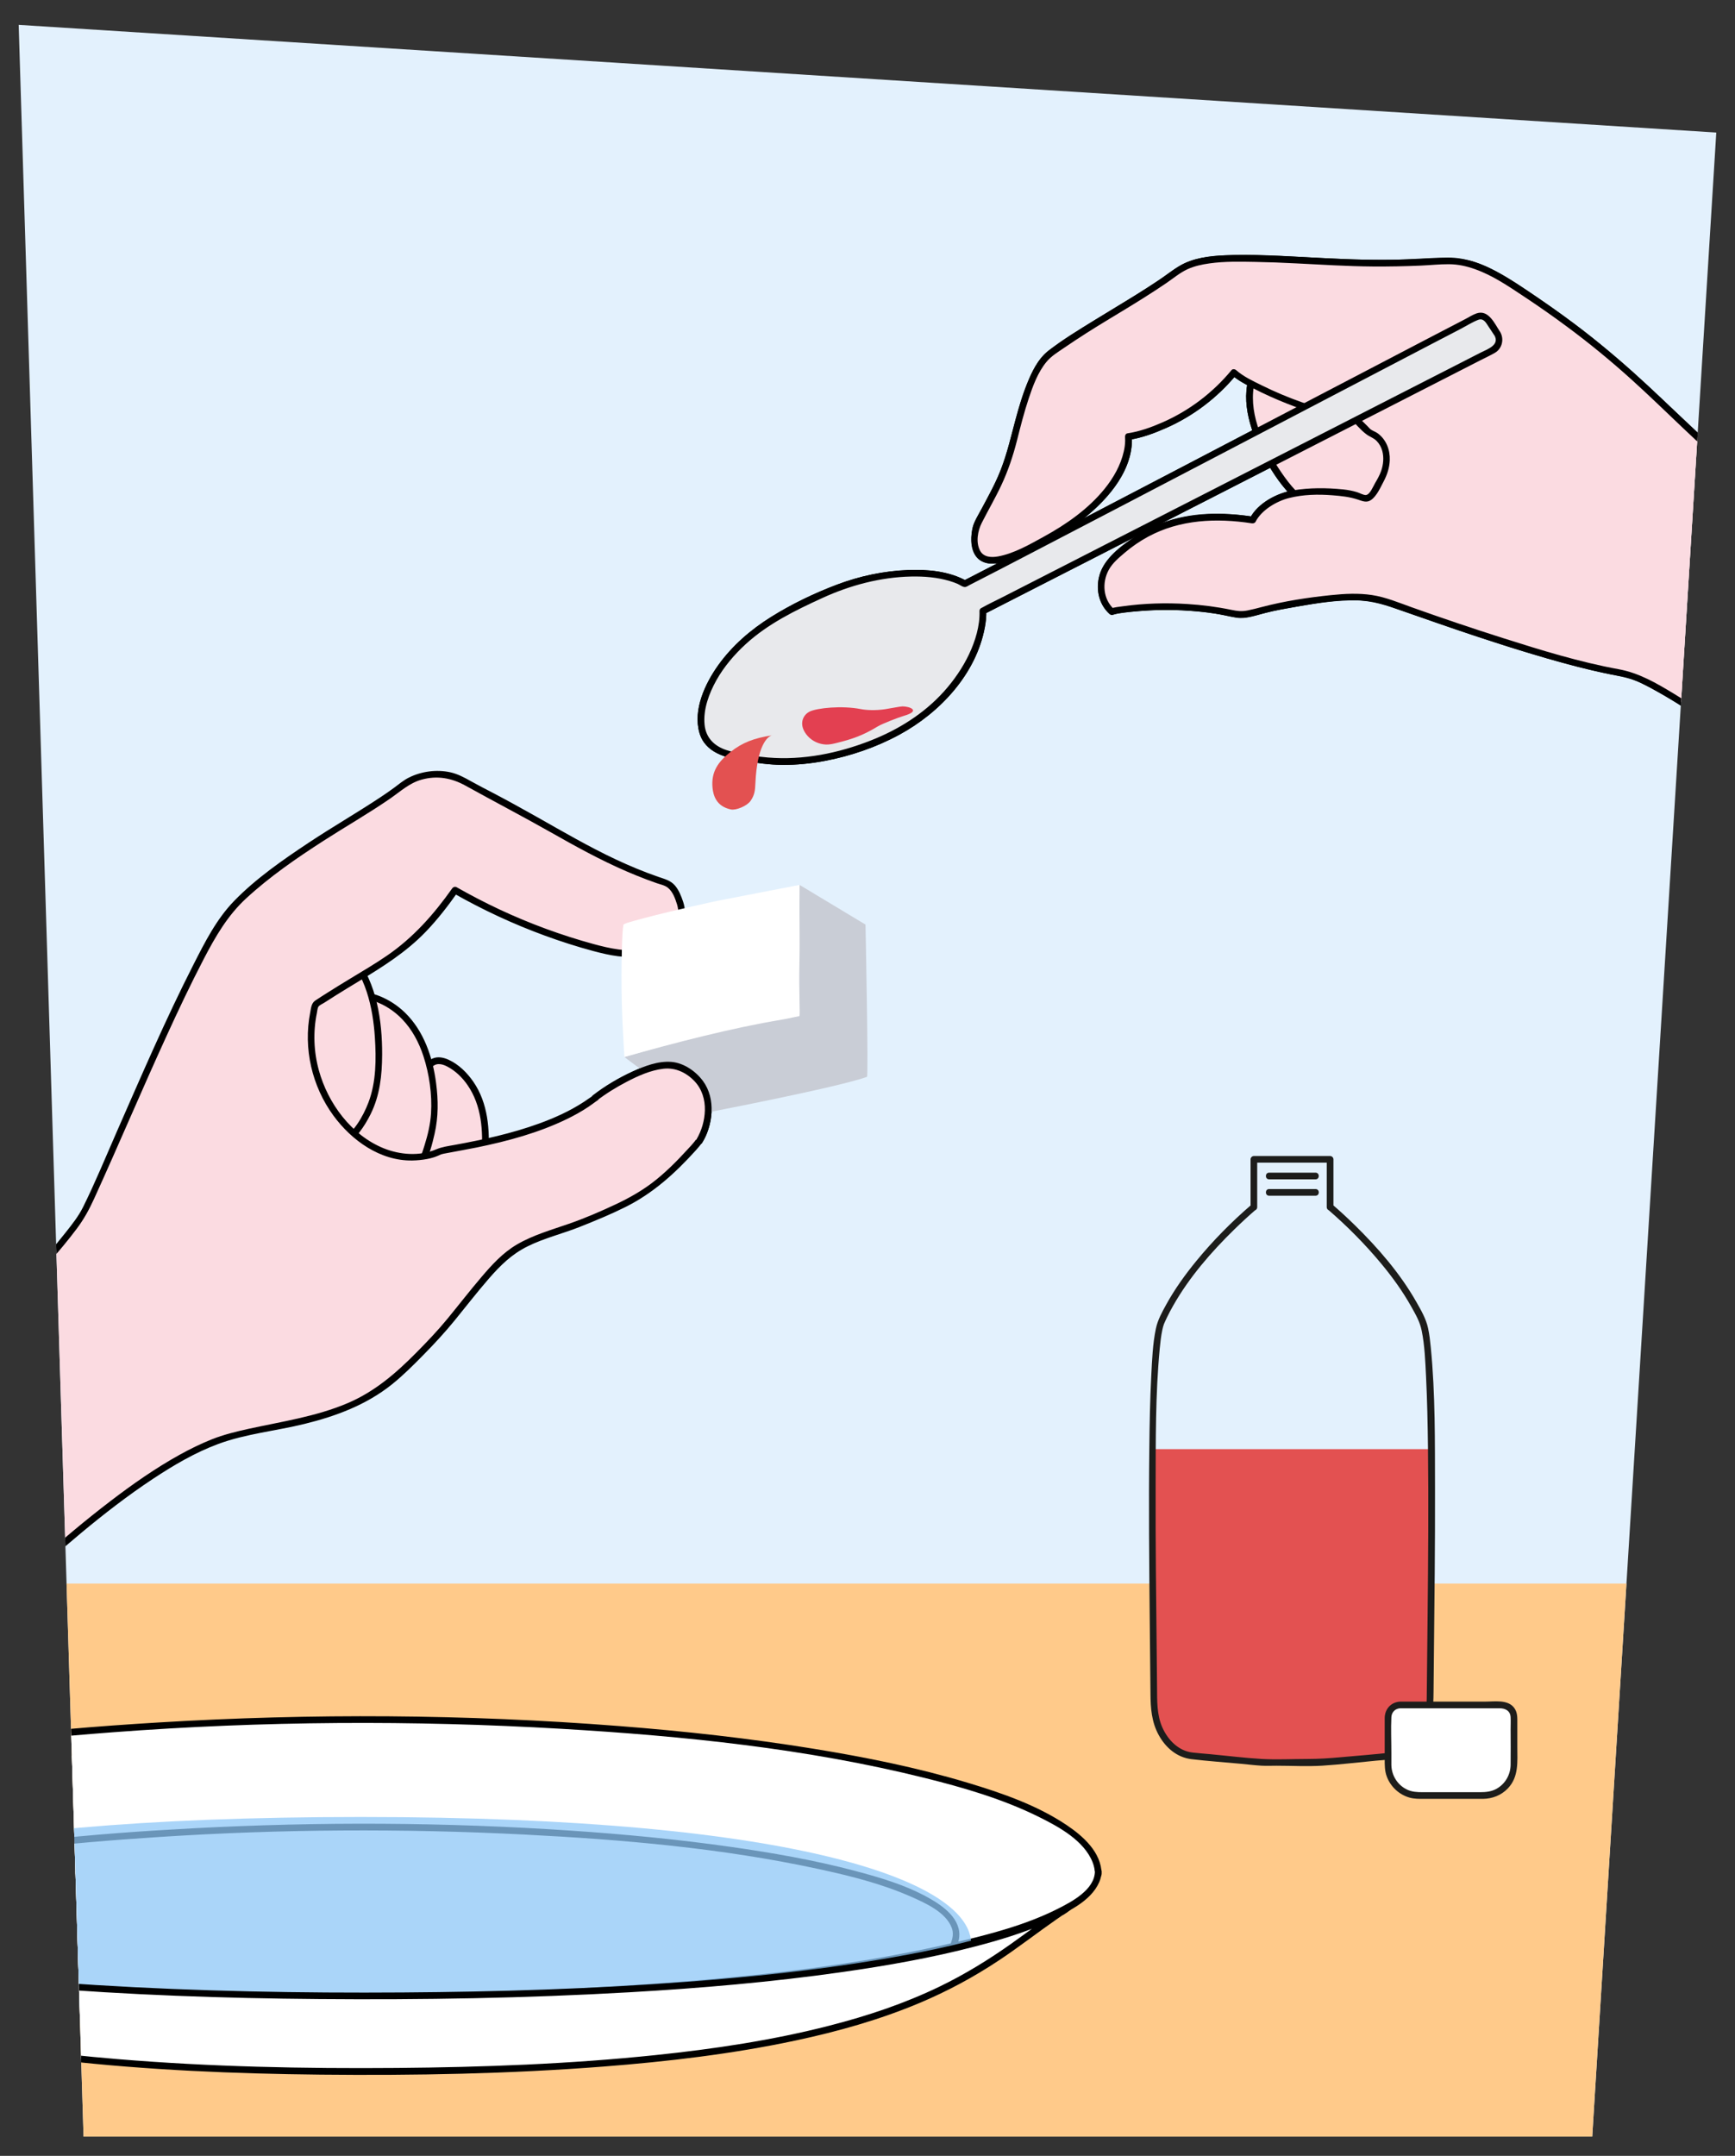 <?xml version="1.0" encoding="UTF-8"?>
<svg xmlns="http://www.w3.org/2000/svg" xmlns:xlink="http://www.w3.org/1999/xlink" viewBox="0 0 520 646">
  <rect x="0" y="0" width="520" height="646" fill="#333333" stroke="none"/>
  <defs>
    <style>
      .cls-1 {
        fill: #8dc7f7;
        opacity: .75;
      }

      .cls-2 {
        fill: #e34051;
      }

      .cls-3 {
        fill: #fbdbe1;
      }

      .cls-4 {
        fill: #1d1d1b;
      }

      .cls-5 {
        fill: #e3f1fd;
      }

      .cls-6 {
        fill: #ffca8a;
      }

      .cls-7 {
        fill: #e35151;
      }

      .cls-8 {
        fill: #fff;
      }

      .cls-9 {
        fill: #e8e9ec;
      }

      .cls-10 {
        fill: #c9cdd6;
      }

      .cls-11 {
        clip-path: url(#clippath);
      }
    </style>
    <clipPath id="clippath">
      <path id="Path_17571-2" data-name="Path 17571" class="cls-5" d="M25.04,640.25L5.6,7.45l508.79,32.27-37.18,600.52H25.04Z"/>
    </clipPath>
  </defs>
  <g id="Achtergrondvlakken">
    <g id="Achtergrond_2" data-name="Achtergrond 2">
      <path id="Path_17571" data-name="Path 17571" class="cls-5" d="M25.04,640.25L5.6,7.45l508.79,32.27-37.18,600.52H25.04Z"/>
      <g class="cls-11">
        <rect class="cls-6" x="-79.91" y="474.52" width="798.14" height="181.51"/>
        <g id="Bord_met_water" data-name="Bord met water">
          <g>
            <ellipse class="cls-8" cx="108.77" cy="560.74" rx="220.4" ry="37.74"/>
            <path class="cls-8" d="M-85.48,578.58c29.87,18.49,105.58,30.34,194.26,30.34,88.68,0,164.38-11.85,194.26-30.34H-85.48Z"/>
            <path class="cls-8" d="M329.17,561.66c0-25.53-98.67-46.23-220.4-46.23-121.72,0-220.4,20.7-220.4,46.23h440.79Z"/>
            <path d="M330.17,561.55c-.06-6.5-5.54-11.35-10.53-14.69-8.91-5.98-19.46-9.6-29.66-12.67-15.06-4.53-30.54-7.64-46.06-10.16-19.36-3.15-38.87-5.3-58.42-6.82-45.85-3.57-92.05-3.85-137.96-1.07-36.89,2.23-74.26,6.06-110.12,15.31-11.58,2.99-23.3,6.53-33.93,12.12-5.95,3.13-13.03,7.47-15.43,14.15-.44,1.23-.67,2.53-.69,3.84s1.99,1.29,2,0c.06-6.33,6.2-10.93,11.05-13.94,9.23-5.73,19.84-9.25,30.22-12.24,33.47-9.66,68.67-13.69,103.3-16.31,44.7-3.38,89.72-3.65,134.47-1.02,36.48,2.15,73.35,5.89,108.88,14.75,11.6,2.89,23.3,6.3,34.05,11.63,5.94,2.95,13.57,7.06,16.14,13.64.44,1.12.67,2.29.68,3.49.01,1.29,2.01,1.29,2,0h0Z"/>
            <g>
              <path class="cls-8" d="M-111.62,560.74c0,20.84,99.41,37.74,220.4,37.74s220.4-16.9,220.4-37.74"/>
              <path d="M-112.62,560.74c.07,5.82,6.1,9.71,10.62,12.17,9.25,5.03,19.74,7.9,29.91,10.38,33.99,8.3,69.34,11.59,104.17,13.82,45.81,2.93,91.85,3.16,137.69.89,36.8-1.82,73.94-4.92,110.06-12.49,11.57-2.43,23.25-5.27,34.14-9.93,5.54-2.37,12.96-5.71,15.51-11.66.43-1.01.67-2.07.68-3.17.01-1.29-1.99-1.29-2,0-.06,5.53-6.99,9.14-11.18,11.25-9.46,4.76-19.98,7.52-30.24,9.94-33.87,7.96-68.94,11.19-103.6,13.33-44.51,2.75-89.23,2.97-133.78.82-36.38-1.75-73.05-4.77-108.8-12.02-11.61-2.36-23.32-5.11-34.35-9.53-5.5-2.2-13.37-5.31-16.17-11.04-.42-.87-.67-1.79-.68-2.75-.01-1.29-2.01-1.29-2,0h0Z"/>
            </g>
            <path d="M-67.09,582.41c-1.29-2.59-1.32-4.84.41-7.1,1.56-2.04,3.83-3.52,6.02-4.77,7.39-4.2,15.87-6.55,24.06-8.61,27.41-6.88,55.95-9.62,84.08-11.46,36.51-2.39,73.21-2.6,109.75-.74,29.49,1.5,59.25,4.07,88.16,10.34,9.33,2.02,18.79,4.37,27.55,8.23,4.26,1.88,10.52,4.62,12.31,9.38.6,1.6.31,3.15-.35,4.77-.49,1.19,1.44,1.71,1.93.53,2.49-6.03-2.19-10.46-6.96-13.37-7.21-4.41-15.67-6.9-23.78-9.04-12.17-3.21-24.61-5.38-37.06-7.15-15.9-2.26-31.9-3.79-47.93-4.87-37.64-2.54-75.5-2.7-113.16-.7-30.22,1.61-60.82,4.26-90.37,11.03-9.09,2.08-18.36,4.51-26.77,8.64-4.14,2.03-9.88,5.19-10.76,10.24-.34,1.97.28,3.9,1.15,5.66.57,1.15,2.3.14,1.73-1.01h0Z"/>
          </g>
          <path class="cls-1" d="M-73.52,582.37c36.12,13.93,107.62,23.4,189.93,23.4,70.98,0,133.92-7.05,173.08-17.93,1.04-1.69,1.55-3.42,1.58-5.17.36-18.5-50.55-38.21-182.85-38.21s-182.12,18.61-181.75,37.91Z"/>
          <g>
            <path class="cls-8" d="M-106.02,569.16c28.51,18.46,49.38,51.57,214.35,51.57,164.96,0,183.32-30.8,211.94-49.22,0,0-32.66,26.59-211.49,26.59s-214.79-28.95-214.79-28.95Z"/>
            <path d="M-106.52,570.02c5.84,3.79,11.32,8.11,16.99,12.16,7.01,5.01,14.32,9.56,22.05,13.38,10.79,5.33,22.2,9.33,33.8,12.45,17.07,4.6,34.59,7.4,52.14,9.39,25.76,2.91,51.71,4,77.62,4.27,28.26.29,56.57-.23,84.76-2.42,19.29-1.5,38.59-3.76,57.53-7.79,12.7-2.7,25.26-6.23,37.24-11.27,8.32-3.5,16.27-7.77,23.79-12.77,5.89-3.91,11.47-8.26,17.27-12.3,1.35-.94,2.71-1.86,4.09-2.75l-1.21-1.57c.36-.29-.62.42-.87.57-1.14.72-2.35,1.35-3.56,1.94-5.43,2.65-11.26,4.59-17.08,6.3-11.4,3.35-23.08,5.71-34.8,7.66-19,3.16-38.19,5.15-57.39,6.59-28.31,2.12-56.71,2.99-85.1,3.18-30.67.21-61.36-.33-91.98-2.22-21.45-1.33-42.88-3.29-64.13-6.52-13.65-2.08-27.26-4.65-40.59-8.29-7.36-2.01-14.71-4.31-21.68-7.44-2.64-1.18-5.22-2.49-7.63-4.1-.22-.14-.27-.21-.06-.04-.99-.8-2.42.61-1.41,1.41,1.52,1.22,3.33,2.14,5.06,3.01,5.74,2.89,11.84,5.06,17.96,6.97,11.66,3.64,23.64,6.24,35.66,8.39,19.2,3.43,38.61,5.65,58.03,7.25,28.47,2.35,57.04,3.33,85.6,3.56,31.01.26,62.06-.26,93.03-2.03,21.31-1.22,42.61-3.04,63.75-6.05,13.42-1.91,26.82-4.27,39.95-7.69,7.16-1.86,14.28-4.02,21.07-6.97,2.37-1.03,5.14-2.1,7.16-3.77.14-.11.29-.21.42-.32.88-.72-.26-2.18-1.21-1.57-5.74,3.7-11.13,7.9-16.7,11.84-6.81,4.81-13.9,9.17-21.41,12.8-10.54,5.1-21.7,8.82-33.02,11.72-17.09,4.39-34.62,7-52.16,8.83-25.73,2.68-51.62,3.63-77.47,3.85-27.94.23-55.93-.33-83.78-2.65-19.43-1.62-38.85-4.07-57.88-8.37-12.75-2.88-25.37-6.6-37.36-11.84-8.39-3.67-16.4-8.11-23.99-13.24-5.96-4.02-11.62-8.46-17.5-12.59-1.32-.93-2.65-1.83-4-2.71-1.08-.7-2.09,1.03-1.01,1.73Z"/>
          </g>
        </g>
        <g>
          <g>
            <g>
              <path class="cls-3" d="M403.41,155.37c-3.67.2-11.94-2.46-17.32-9.32-12.16-15.48-15.26-31.63-6.66-39.22,0,0,10.49-9.68,10.83-9.3.34.37,17.99.98,17.99.98l18.01,30.39-.65,31.55-19.44,7.23-2.75-12.31Z"/>
              <path d="M403.41,154.37c-3.16.13-6.45-1.21-9.15-2.71-4.44-2.47-7.56-6.15-10.37-10.31-4.86-7.18-9.55-16.57-8.12-25.53.52-3.24,1.96-6.07,4.38-8.29,1.41-1.3,2.83-2.59,4.26-3.87,1.84-1.65,3.67-3.43,5.67-4.89.1-.07.29-.16.37-.26.03-.03.14-.05.15-.09-.09.31-1.27-.7-.85-.03.08.13.45.16.6.19.83.17,1.73.18,2.58.24,5.1.34,10.21.51,15.32.69l-.86-.5c5,8.44,10,16.88,15,25.31l2.72,4.58c.06.1.14.32.23.4.26.2-.16-.29-.08-.37-.14.12-.02,1.17-.03,1.34-.11,5.38-.22,10.76-.33,16.13-.1,4.68-.19,9.36-.29,14.04l.73-.96c-6.48,2.41-12.96,4.82-19.44,7.23l1.23.7c-.92-4.1-1.84-8.2-2.75-12.31-.28-1.26-2.21-.72-1.93.53.92,4.1,1.84,8.2,2.75,12.31.11.49.74.88,1.23.7,6.48-2.41,12.96-4.82,19.44-7.23.43-.16.72-.49.73-.96.2-9.63.4-19.26.6-28.88.02-.95.3-2.29-.09-3.19-.46-1.07-1.24-2.09-1.83-3.09-2.98-5.03-5.96-10.05-8.94-15.08-2.33-3.94-4.61-7.92-7.01-11.82-.67-1.09-1.72-.9-2.9-.94-2.94-.11-5.88-.23-8.82-.36-1.47-.07-2.94-.14-4.41-.24-.53-.03-1.07-.07-1.6-.12-.38-.03-.75-.07-.87-.09-.19-.03-.15,0,.02.04-.23-.05-.29-.15-.54-.15-.38,0-.7.22-1.01.42-.95.64-1.81,1.43-2.67,2.17-2.25,1.93-4.44,3.92-6.63,5.92-1.84,1.68-3.55,3.39-4.65,5.68-3.83,8.04-.77,17.76,3.05,25.19,4.51,8.77,10.91,17.29,20.88,19.91,1.36.36,2.8.61,4.21.56,1.28-.05,1.29-2.05,0-2Z"/>
            </g>
            <g>
              <path class="cls-3" d="M656.54,327.71s-147.84-122.37-169.77-125.89c-21.93-3.52-66.55-19.83-66.55-19.83-7.62-2.35-10.01-5.63-39.32.25-2.03.41-8.09,2.36-10.11,1.89-19.21-4.46-36.44-1.25-37.58-.86-4.55-3.92-3.99-11.41.05-15.45,3.47-3.48,7.5-6.67,12.71-9.06,8.52-3.9,17.88-4.74,29.48-2.93,1.08-2.25,6.03-6.91,11.93-7.85,6.39-1.02,8.25-.96,15.46-.28,3.81.36,6.16,2.03,7.09,1.55.84-.43,1.44-1.23,1.91-2.05,2.04-3.52,3.71-5.81,3.71-9.88,0-1.74-.47-5.92-5.31-7.86l-5.18-5.12c-8.04,1.52-30.88-8.79-35.25-12.74-13.55,16.57-31.63,19.19-31.63,19.19,0,0,2.94,19.17-33.76,35.24-16.09,7.04-11.82-8.3-11.82-8.3h0c4.08-8.42,8.06-13.55,11.02-25.17,2.31-9.06,5.54-22.69,11.42-26.86,15.16-10.76,23.22-14.02,38.38-24.78,4.43-3.14,12.29-3.53,17.72-3.52,23.39.05,32.75,2.59,61.71.79,7.31-.46,14.15,3.11,20.3,7.08,51.49,33.22,49.2,49.41,102.47,79.7,28.08,15.97,67.33,53.65,98.4,62.5"/>
              <path d="M657.25,327c-3.04-2.52-6.1-5.03-9.16-7.53-7.88-6.45-15.78-12.88-23.71-19.27-10.88-8.78-21.79-17.5-32.77-26.16-11.86-9.35-23.77-18.63-35.79-27.77-11.05-8.4-22.18-16.7-33.54-24.7-8.28-5.83-16.66-11.67-25.54-16.58-2.61-1.44-5.31-2.89-8.17-3.77-2-.61-4.13-.81-6.18-1.23-4.15-.86-8.26-1.89-12.35-3-15.53-4.19-30.82-9.3-45.97-14.69-2.68-.95-5.36-1.92-8.06-2.82-4.69-1.56-9.54-1.74-14.44-1.39s-9.6,1.09-14.35,1.93c-2.7.48-5.42.93-8.07,1.61-2.14.55-4.3,1.23-6.5,1.49-1.07.13-1.94-.05-2.99-.27-1.83-.39-3.67-.72-5.51-1-3.1-.46-6.23-.77-9.36-.94-5.11-.26-10.25-.15-15.34.38-2.12.22-4.46.35-6.5,1.01l.97.26c-3.38-3.07-3.71-8.17-1.48-12.03,1.17-2.03,3.13-3.63,4.91-5.12,2.1-1.77,4.39-3.32,6.81-4.63,9.58-5.16,20.47-5.6,31.03-3.99.42.06.91-.04,1.13-.46,1.9-3.68,6.59-6.36,10.48-7.22,4.26-.94,8.61-1.04,12.93-.69,2.57.21,5.02.51,7.47,1.34,1.38.46,2.55.93,3.82-.02,1.76-1.32,2.88-3.9,3.86-5.81s1.63-4.06,1.68-6.29c.06-3.01-1.1-5.91-3.54-7.76-.67-.51-1.5-.78-2.16-1.22-.39-.26-.74-.73-1.06-1.05l-3.06-3.02c-.69-.68-1.04-1.22-2.05-1.18-1.36.05-2.63.1-3.99-.09-3.53-.49-7-1.57-10.36-2.75-4.12-1.44-8.15-3.14-12.06-5.07-2.63-1.29-5.53-2.63-7.75-4.59-.38-.33-1.05-.44-1.41,0-5.59,6.76-12.65,12.13-20.69,15.65-3.31,1.45-6.9,2.75-10.5,3.28-.58.09-.77.75-.7,1.23-.08-.51,0-.01,0,.13.02.35.02.7.01,1.04-.04,1.24-.25,2.47-.56,3.68-1.24,4.77-4.06,9.01-7.37,12.59-6.3,6.8-14.52,11.66-22.86,15.53-2.95,1.37-7.63,3.96-11.03,2.5-1.74-.75-2.24-2.7-2.3-4.42-.18-5.14,3.26-9.34,5.52-13.72s4.1-8.86,5.44-13.58,2.31-9.21,3.73-13.75c1.31-4.19,2.81-8.61,5.48-12.16,1.45-1.93,3.46-3.18,5.43-4.53,2.3-1.58,4.64-3.12,6.99-4.62,8.62-5.49,17.52-10.51,25.93-16.34,2.29-1.58,4.36-2.99,7.08-3.74,2.39-.66,4.86-.96,7.33-1.12,4.83-.31,9.72-.14,14.55.02,8.19.26,16.35.88,24.54,1.14,4.62.15,9.24.17,13.86.08,2.78-.06,5.55-.15,8.33-.29,2.96-.14,5.99-.55,8.95-.23,5.88.63,11.22,3.57,16.12,6.71s9.76,6.44,14.5,9.86c13.63,9.84,25.73,21.21,37.88,32.76s26.03,22.54,40.83,31.62c8.19,5.03,16.52,9.68,24.41,15.18s15.79,11.47,23.62,17.29c15.52,11.55,31.32,23.6,49.05,31.6,3.6,1.62,7.29,3.05,11.09,4.15,1.24.36,1.77-1.57.53-1.93-8.72-2.52-16.86-6.73-24.63-11.36-8.87-5.28-17.34-11.22-25.68-17.29-15.73-11.46-30.92-24.06-47.85-33.75-16.9-9.67-32.63-20.72-46.87-34.02-12.2-11.4-24-23.03-37.4-33.06-4.61-3.46-9.34-6.77-14.14-9.95s-9.86-6.6-15.48-8.49-11.54-1.2-17.52-.97c-5.18.2-10.36.28-15.54.19-8.48-.14-16.94-.78-25.42-1.12-4.85-.2-9.72-.35-14.57-.26s-9.81.45-14.18,2.46c-2.56,1.18-4.81,3.1-7.14,4.67s-4.65,3.07-7.02,4.54c-4.25,2.66-8.58,5.2-12.84,7.83-4.71,2.91-9.62,5.82-13.96,9.28-3.09,2.45-4.86,6.33-6.29,9.9-3.81,9.51-4.97,19.84-9.32,29.15-1.98,4.24-4.42,8.26-6.45,12.48-.54,1.12-.7,2.32-.82,3.55-.4,4.26,1.25,8.52,6.12,8.59,4.47.07,8.96-2.48,12.83-4.4,4.65-2.31,9.16-4.95,13.31-8.08,7.51-5.66,15.62-14.23,15.81-24.31,0-.52-.01-1.05-.09-1.56l-.7,1.23c3.77-.56,7.5-1.96,10.97-3.49,8.17-3.59,15.41-9.09,21.1-15.97h-1.41c1.89,1.66,4.2,2.87,6.42,4.02,3.33,1.73,6.78,3.27,10.27,4.65s7.31,2.73,11.1,3.62c2.73.64,5.64,1.18,8.43.7l-.97-.26c1.67,1.65,3.28,3.72,5.17,5.11.96.71,2.07,1.01,2.96,1.89.8.79,1.38,1.77,1.71,2.84.6,1.97.43,4.16-.22,6.09-.46,1.37-1.19,2.63-1.91,3.88-.6,1.02-1.54,3.43-2.84,3.44-.87,0-1.97-.65-2.8-.89-1.4-.42-2.82-.63-4.27-.77-4.91-.47-9.56-.49-14.44.29s-10.75,3.79-13.13,8.4l1.13-.46c-11.97-1.82-24.24-1.1-34.74,5.45-4.23,2.64-9.35,6.29-11.16,11.13-1.61,4.32-.79,9.37,2.69,12.53.26.23.63.37.97.26,2.25-.72,4.83-.84,7.16-1.05,5.22-.47,10.48-.52,15.71-.17,3.47.23,6.93.65,10.35,1.28,2.27.42,4.3,1.08,6.61.74,2.16-.32,4.26-.93,6.37-1.48,2.65-.68,5.38-1.13,8.07-1.61,7.36-1.31,15.29-2.79,22.79-1.74,3.3.46,6.43,1.71,9.56,2.79,12.32,4.25,24.59,8.59,37.06,12.37,8.39,2.54,16.85,4.98,25.44,6.7,3.26.65,6.1,1.14,9.11,2.57,8.06,3.82,15.54,9,22.89,14.02,10.89,7.45,21.53,15.27,32.08,23.19,11.99,9,23.85,18.16,35.64,27.41,11.3,8.86,22.53,17.79,33.72,26.78,8.72,7.01,17.42,14.05,26.09,21.13,4.38,3.58,8.76,7.16,13.12,10.76.19.16.39.32.58.48.98.81,2.41-.59,1.41-1.41h0Z"/>
            </g>
            <g>
              <path class="cls-9" d="M448.66,99.82l-2.56-3.87c-.84-1.21-2.32-1.6-3.59-.96-13.09,6.7-138.19,72.29-153.35,79.93-9.67-5.48-28.86-3.52-43.13,3.39-12.01,5.26-23.68,11.7-31.19,23.39-2.95,4.6-5.53,11.42-4.48,16.69,1.45,7.26,8.68,7.88,15.31,9.02,12.55,2.15,25.67-.41,37.28-5.24,11.61-4.84,21.63-12.68,27.85-24.61,2.2-4.21,3.97-10.36,3.77-14.48l152.9-78.21c1.77-.89,2.36-3.38,1.18-5.06Z"/>
              <path d="M449.52,99.32c-1.57-2.37-3.39-6.61-6.95-5.42-1.14.38-2.24,1.1-3.3,1.66-3.41,1.77-6.82,3.54-10.23,5.32-11.28,5.88-22.56,11.78-33.84,17.67-14.11,7.38-28.23,14.76-42.34,22.13-12.93,6.76-25.87,13.51-38.81,20.25-8.01,4.17-16.02,8.37-24.06,12.47-.44.23-.88.45-1.32.67h1.01c-5.25-2.92-11.62-3.49-17.53-3.26-7.27.27-14.54,1.82-21.33,4.39s-13.51,5.8-19.65,9.63-11.69,8.61-15.92,14.52c-3.91,5.47-7.58,13.31-5.64,20.17,1.71,6.06,7.91,7.55,13.39,8.47,3.82.64,7.61,1.18,11.49,1.21,4.26.03,8.51-.4,12.7-1.19,7.75-1.46,15.44-4.1,22.38-7.87,12.22-6.64,23.03-18.21,25.61-32.25.29-1.58.47-3.18.41-4.79l-.5.86c1.42-.73,2.85-1.46,4.27-2.19,3.87-1.98,7.73-3.96,11.6-5.93,5.7-2.91,11.4-5.83,17.1-8.74,6.96-3.56,13.91-7.12,20.87-10.68,7.54-3.85,15.07-7.71,22.61-11.56s15.07-7.71,22.61-11.56c6.93-3.54,13.85-7.09,20.78-10.63,5.71-2.92,11.41-5.84,17.12-8.76,3.88-1.98,7.75-3.97,11.63-5.95,1.43-.73,2.91-1.41,4.31-2.21,2.28-1.29,2.92-4.24,1.54-6.43-.68-1.09-2.41-.09-1.73,1.01,1.9,3.04-2.03,4.31-4.05,5.34-3.53,1.8-7.05,3.61-10.58,5.41-5.38,2.75-10.76,5.5-16.14,8.25-6.7,3.43-13.39,6.85-20.09,10.28-7.4,3.78-14.8,7.57-22.2,11.35s-15.02,7.68-22.53,11.52c-7.03,3.59-14.05,7.19-21.08,10.78-5.93,3.03-11.86,6.06-17.78,9.1-4.3,2.2-8.59,4.4-12.89,6.59-2.04,1.04-4.13,2.01-6.12,3.13-.09.05-.18.09-.27.14-.3.15-.51.53-.5.86.16,4.41-1.28,9.05-3.15,13s-4.53,7.82-7.53,11.15c-5.97,6.62-13.63,11.41-21.89,14.65-9.75,3.84-20.34,5.99-30.84,5.11-4.09-.35-8.51-.94-12.42-2.22-3.64-1.19-6.19-3.68-6.57-7.63-.45-4.59,1.34-9.37,3.55-13.32s5.36-7.68,8.79-10.81c6.71-6.13,14.82-10.09,23.01-13.84s17.33-6.22,26.53-6.41c3.9-.08,7.86.22,11.6,1.35.81.24,1.6.52,2.38.86.67.29,1.62,1.08,2.38.91.41-.09.84-.41,1.21-.59,5.69-2.89,11.34-5.85,17-8.79,9.36-4.87,18.72-9.75,28.07-14.63,11.13-5.81,22.25-11.62,33.37-17.43s21.99-11.49,32.98-17.24c8.84-4.62,17.69-9.24,26.54-13.86,3.04-1.58,6.07-3.17,9.11-4.74,1.73-.9,3.48-2.03,5.3-2.74,1.63-.63,2.35.81,3.09,1.92.56.85,1.12,1.7,1.68,2.54.71,1.07,2.44.07,1.73-1.01Z"/>
            </g>
            <path class="cls-7" d="M239.79,212.75c2.38-1.14,10.48-2.01,16.79-.77,1.81.36,4.76.49,7.87.03,1.79-.26,5.04-.94,5.78-.93,2.35,0,6.21,1.44.45,3.1-1.7.49-7.08,2.56-8.6,3.48-4.82,2.92-8.27,4.15-13.75,5.49-1.06.26-2.14.49-3.23.45-2.25-.08-4.5-1.11-6-2.78-3.19-3.56-1.7-6.91.68-8.05Z"/>
          </g>
          <g>
            <g>
              <path class="cls-3" d="M403.41,155.37c-3.67.2-11.94-2.46-17.32-9.32-12.16-15.48-15.26-31.63-6.66-39.22,0,0,10.49-9.68,10.83-9.3.34.37,17.99.98,17.99.98l18.01,30.39-.65,31.55-19.44,7.23-2.75-12.31Z"/>
              <path d="M403.41,154.37c-3.16.13-6.45-1.21-9.15-2.71-4.44-2.47-7.56-6.15-10.37-10.31-4.86-7.18-9.55-16.57-8.12-25.53.52-3.24,1.96-6.07,4.38-8.29,1.41-1.3,2.83-2.59,4.26-3.87,1.84-1.65,3.67-3.43,5.67-4.89.1-.07.29-.16.37-.26.03-.03.14-.05.15-.09-.09.31-1.27-.7-.85-.03.08.13.45.16.6.19.83.17,1.73.18,2.58.24,5.1.34,10.21.51,15.32.69l-.86-.5c5,8.44,10,16.88,15,25.31l2.72,4.58c.06.1.14.32.23.4.26.2-.16-.29-.08-.37-.14.12-.02,1.17-.03,1.34-.11,5.38-.22,10.76-.33,16.13-.1,4.68-.19,9.36-.29,14.04l.73-.96c-6.48,2.41-12.96,4.82-19.44,7.23l1.23.7c-.92-4.1-1.84-8.2-2.75-12.31-.28-1.26-2.21-.72-1.93.53.92,4.1,1.84,8.2,2.75,12.31.11.49.74.88,1.23.7,6.48-2.41,12.96-4.82,19.44-7.23.43-.16.72-.49.73-.96.2-9.63.4-19.26.6-28.88.02-.95.3-2.29-.09-3.19-.46-1.07-1.24-2.09-1.83-3.09-2.98-5.03-5.96-10.05-8.94-15.08-2.33-3.94-4.61-7.92-7.01-11.82-.67-1.09-1.72-.9-2.9-.94-2.94-.11-5.88-.23-8.82-.36-1.47-.07-2.94-.14-4.41-.24-.53-.03-1.07-.07-1.6-.12-.38-.03-.75-.07-.87-.09-.19-.03-.15,0,.02.04-.23-.05-.29-.15-.54-.15-.38,0-.7.22-1.01.42-.95.64-1.81,1.43-2.67,2.17-2.25,1.93-4.44,3.92-6.63,5.92-1.84,1.68-3.55,3.39-4.65,5.68-3.83,8.04-.77,17.76,3.05,25.19,4.51,8.77,10.91,17.29,20.88,19.91,1.36.36,2.8.61,4.21.56,1.28-.05,1.29-2.05,0-2Z"/>
            </g>
            <g>
              <path class="cls-3" d="M622.84,300.23c-45-36.3-120.85-95.97-136.07-98.41-21.93-3.52-66.55-19.83-66.55-19.83-7.62-2.35-10.01-5.63-39.32.25-2.03.41-8.09,2.36-10.11,1.89-19.21-4.46-36.44-1.25-37.58-.86-4.55-3.92-3.99-11.41.05-15.45,3.47-3.48,7.5-6.67,12.71-9.06,8.52-3.9,17.88-4.74,29.48-2.93,1.08-2.25,6.03-6.91,11.93-7.85,6.39-1.02,8.25-.96,15.46-.28,3.81.36,6.16,2.03,7.09,1.55.84-.43,1.44-1.23,1.91-2.05,2.04-3.52,3.71-5.81,3.71-9.88,0-1.74-.47-5.92-5.31-7.86l-5.18-5.12c-8.04,1.52-30.88-8.79-35.25-12.74-13.55,16.57-31.63,19.19-31.63,19.19,0,0,2.94,19.17-33.76,35.24-16.09,7.04-11.82-8.3-11.82-8.3h0c4.08-8.42,8.06-13.55,11.02-25.17,2.31-9.06,5.54-22.69,11.42-26.86,15.16-10.76,23.22-14.02,38.38-24.78,4.43-3.14,12.29-3.53,17.72-3.52,23.39.05,32.75,2.59,61.71.79,7.31-.46,14.15,3.11,20.3,7.08,51.49,33.22,49.2,49.41,102.47,79.7,21.06,11.98,48.4,36.17,73.86,51.25"/>
              <path d="M623.54,299.52c-21.12-17.03-42.37-33.89-63.93-50.36-10.63-8.12-21.33-16.15-32.2-23.94-8.39-6.02-16.87-11.97-25.7-17.33-5.26-3.19-10.5-6.25-16.6-7.36-11.72-2.14-23.22-5.7-34.56-9.3-9.19-2.91-18.33-6.01-27.42-9.25-3.89-1.39-7.82-3.05-11.91-3.67s-8.22-.4-12.3.02c-6.93.71-13.99,1.79-20.72,3.56-1.42.37-2.84.75-4.28,1.03-1.82.35-3.01.2-4.82-.17-4.38-.91-8.83-1.48-13.3-1.76-6.44-.4-12.95-.21-19.35.69-1.15.16-2.39.28-3.51.64l.97.26c-3.32-3.01-3.7-8-1.59-11.84,1.12-2.04,3.02-3.61,4.76-5.1,2.15-1.83,4.48-3.44,6.96-4.79,9.6-5.21,20.54-5.66,31.13-4.04.42.06.91-.04,1.13-.46,1.82-3.55,6.32-6.18,10.05-7.12,4.22-1.07,8.7-1.16,13.02-.82,2.62.21,5.13.46,7.63,1.3,1.38.46,2.63,1.02,3.93.1,1.73-1.22,2.79-3.71,3.75-5.52,1.06-2,1.76-4.1,1.85-6.38.12-3.1-1.04-6.13-3.56-8.03-.65-.49-1.46-.73-2.09-1.16-.36-.25-.67-.67-.99-.98l-3.19-3.15c-.73-.72-1.06-1.23-2.14-1.15-1.33.1-2.63.07-3.95-.12-3.54-.5-7.02-1.59-10.39-2.77-4.07-1.43-8.06-3.11-11.93-5.02-2.64-1.3-5.56-2.64-7.79-4.61-.38-.33-1.05-.44-1.41,0-5.59,6.76-12.66,12.13-20.69,15.65-3.31,1.45-6.9,2.75-10.5,3.28-.58.09-.77.75-.7,1.23-.08-.51,0-.06,0,.08.02.31.03.63.02.94-.02,1.09-.17,2.12-.41,3.18-.93,4.14-3.11,7.94-5.76,11.21-4.91,6.05-11.46,10.62-18.24,14.34-4.22,2.32-8.88,5.02-13.66,5.9-2,.37-4.37.27-5.42-1.74-1.31-2.49-.7-5.91.51-8.3,1.91-3.78,4.06-7.44,5.86-11.28,2.02-4.3,3.52-8.78,4.69-13.38,1.07-4.23,2.14-8.46,3.52-12.6,1.26-3.79,2.74-7.85,5.31-10.97,1.46-1.78,3.47-2.97,5.35-4.26,2.14-1.46,4.3-2.89,6.48-4.28,3.82-2.44,7.71-4.76,11.58-7.11,4.2-2.55,8.36-5.15,12.43-7.91,2.08-1.41,4.08-3.12,6.36-4.19,2.09-.98,4.43-1.47,6.71-1.79,4.55-.64,9.18-.52,13.76-.44,4.06.07,8.12.23,12.17.44,7.64.38,15.27.87,22.93.93,4.83.04,9.67-.06,14.49-.27,2.79-.12,5.6-.43,8.39-.41s5.29.59,7.8,1.48c5.27,1.86,9.96,5.07,14.58,8.13s8.73,5.94,12.98,9.09c6.73,4.98,13.2,10.3,19.41,15.91,10.44,9.43,20.17,19.64,31.09,28.54,6.69,5.46,13.73,10.47,21.01,15.13,8.28,5.29,16.96,9.9,25.11,15.4,17.11,11.55,33.07,24.7,50.18,36.26,4.1,2.77,8.27,5.46,12.53,7.99,1.11.66,2.12-1.07,1.01-1.73-18.6-11.05-35.45-24.74-52.95-37.39-8.03-5.81-16.26-11.09-24.81-16.1s-17.06-10.5-25.05-16.55c-11.84-8.96-22.2-19.49-33.03-29.58-6.03-5.61-12.27-10.99-18.78-16.03-3.98-3.08-8.04-6.05-12.18-8.92-4.64-3.22-9.31-6.51-14.27-9.21-4.57-2.5-9.63-4.45-14.91-4.41s-10.96.57-16.44.65c-8.26.13-16.51-.24-24.75-.68s-17.26-1.06-25.85-.63c-4.41.22-9.22.74-13.11,2.98-2.38,1.37-4.56,3.14-6.85,4.66s-4.42,2.89-6.66,4.28c-8.56,5.33-17.32,10.32-25.52,16.22-2.98,2.15-4.83,5.34-6.29,8.65-1.82,4.14-3.11,8.49-4.28,12.85-1.25,4.67-2.29,9.39-4.02,13.92-1.62,4.25-3.8,8.22-5.94,12.22-1.06,1.98-2.45,3.98-2.87,6.22-.3,1.61-.43,3.27-.19,4.89.27,1.84,1.08,3.64,2.74,4.63,2.34,1.4,5.38.84,7.83.07,4.94-1.55,9.72-4.17,14.18-6.77,3.69-2.15,7.23-4.57,10.48-7.34,6.32-5.39,12.77-13.3,12.8-22.09,0-.46-.02-.92-.09-1.38l-.7,1.23c3.77-.56,7.5-1.96,10.97-3.49,8.17-3.59,15.41-9.09,21.1-15.97h-1.41c1.89,1.67,4.21,2.87,6.42,4.02,3.33,1.73,6.78,3.27,10.27,4.65s7.29,2.72,11.07,3.61c2.73.64,5.66,1.19,8.46.71l-.97-.26c1.67,1.66,3.29,3.72,5.18,5.12,1.01.75,2.18,1.07,3.09,2.02.79.82,1.33,1.83,1.64,2.92.54,1.95.33,4.1-.32,5.99-.45,1.31-1.14,2.51-1.84,3.7-.54.92-1.5,3.37-2.68,3.54-.75.1-1.99-.63-2.69-.84-1.38-.43-2.77-.68-4.2-.83-5.14-.51-10.01-.53-15.12.3-4.77.78-10.51,3.87-12.81,8.35l1.13-.46c-9.25-1.41-18.82-1.47-27.67,1.94-4.27,1.65-8.21,3.97-11.75,6.88-3.08,2.53-6.02,5.26-6.95,9.29s.07,8.22,3.15,11c.26.23.62.37.97.26,1.16-.38,2.45-.5,3.65-.66,2.84-.39,5.7-.61,8.57-.72,3.76-.14,7.53-.08,11.28.2,2.38.18,4.75.43,7.1.8s4.44.95,6.67,1.28c2.6.38,5.5-.67,7.99-1.33,3.45-.91,6.98-1.51,10.5-2.12,5.66-.97,11.44-1.84,17.2-1.76,4.93.07,9.31,1.54,13.9,3.16,7.18,2.53,14.35,5.06,21.57,7.44,11.62,3.83,23.34,7.52,35.25,10.34,2.57.61,5.15,1.17,7.75,1.64,1.2.21,2.37.39,3.53.78,2.69.9,5.22,2.28,7.69,3.66,8.14,4.54,15.86,9.86,23.49,15.2,10.35,7.24,20.51,14.77,30.6,22.38,21.99,16.6,43.62,33.69,65.1,50.94,2.27,1.82,4.54,3.65,6.8,5.48.99.8,2.42-.61,1.41-1.41h0Z"/>
            </g>
            <g>
              <path class="cls-9" d="M448.66,99.82l-2.56-3.87c-.84-1.21-2.32-1.6-3.59-.96-13.09,6.7-138.19,72.29-153.35,79.93-9.67-5.48-28.86-3.52-43.13,3.39-12.01,5.26-23.68,11.7-31.19,23.39-2.95,4.6-5.53,11.42-4.48,16.69,1.45,7.26,8.68,7.88,15.31,9.02,12.55,2.15,25.67-.41,37.28-5.24,11.61-4.84,21.63-12.68,27.85-24.61,2.2-4.21,3.97-10.36,3.77-14.48l152.9-78.21c1.77-.89,2.36-3.38,1.18-5.06Z"/>
              <path d="M449.52,99.32c-1.57-2.37-3.39-6.61-6.95-5.42-1.14.38-2.24,1.1-3.3,1.66-3.41,1.77-6.82,3.54-10.23,5.32-11.28,5.88-22.56,11.78-33.84,17.67-14.11,7.38-28.23,14.76-42.34,22.13-12.93,6.76-25.87,13.51-38.81,20.25-8.01,4.17-16.02,8.37-24.06,12.47-.44.23-.88.45-1.32.67h1.01c-5.25-2.92-11.62-3.49-17.53-3.26-7.27.27-14.54,1.82-21.33,4.39s-13.51,5.8-19.65,9.63-11.69,8.61-15.92,14.52c-3.91,5.47-7.58,13.31-5.64,20.17,1.71,6.06,7.91,7.55,13.39,8.47,3.82.64,7.61,1.18,11.49,1.21,4.26.03,8.51-.4,12.7-1.19,7.75-1.46,15.44-4.1,22.38-7.87,12.22-6.64,23.03-18.21,25.61-32.25.29-1.58.47-3.18.41-4.79l-.5.86c1.42-.73,2.85-1.46,4.27-2.19,3.87-1.98,7.73-3.96,11.6-5.93,5.7-2.91,11.4-5.83,17.1-8.74,6.96-3.56,13.91-7.12,20.87-10.68,7.54-3.85,15.07-7.71,22.61-11.56s15.07-7.71,22.61-11.56c6.93-3.54,13.85-7.09,20.78-10.63,5.71-2.92,11.41-5.84,17.12-8.76,3.88-1.98,7.75-3.97,11.63-5.95,1.43-.73,2.91-1.41,4.31-2.21,2.28-1.29,2.92-4.24,1.54-6.43-.68-1.09-2.41-.09-1.73,1.01,1.9,3.04-2.03,4.31-4.05,5.34-3.53,1.8-7.05,3.61-10.58,5.41-5.38,2.75-10.76,5.5-16.14,8.25-6.7,3.43-13.39,6.85-20.09,10.28-7.4,3.78-14.8,7.57-22.2,11.35s-15.02,7.68-22.53,11.52c-7.03,3.59-14.05,7.19-21.08,10.78-5.93,3.03-11.86,6.06-17.78,9.1-4.3,2.2-8.59,4.4-12.89,6.59-2.04,1.04-4.13,2.01-6.12,3.13-.09.05-.18.09-.27.14-.3.15-.51.53-.5.86.16,4.41-1.28,9.05-3.15,13s-4.53,7.82-7.53,11.15c-5.97,6.62-13.63,11.41-21.89,14.65-9.75,3.84-20.34,5.99-30.84,5.11-4.09-.35-8.51-.94-12.42-2.22-3.64-1.19-6.19-3.68-6.57-7.63-.45-4.59,1.34-9.37,3.55-13.32s5.36-7.68,8.79-10.81c6.71-6.13,14.82-10.09,23.01-13.84s17.33-6.22,26.53-6.41c3.9-.08,7.86.22,11.6,1.35.81.24,1.6.52,2.38.86.67.29,1.62,1.08,2.38.91.41-.09.84-.41,1.21-.59,5.69-2.89,11.34-5.85,17-8.79,9.36-4.87,18.72-9.75,28.07-14.63,11.13-5.81,22.25-11.62,33.37-17.43s21.99-11.49,32.98-17.24c8.84-4.62,17.69-9.24,26.54-13.86,3.04-1.58,6.07-3.17,9.11-4.74,1.73-.9,3.48-2.03,5.3-2.74,1.63-.63,2.35.81,3.09,1.92.56.85,1.12,1.7,1.68,2.54.71,1.07,2.44.07,1.73-1.01Z"/>
            </g>
            <path class="cls-7" d="M231.55,220.33c-5.68.82-9.19,2.3-12.53,4.93-3.78,2.98-5.92,5.98-5.47,10.78.22,2.29,1.12,5.6,5.53,6.52,1.48.31,4.78-1.02,5.86-2.56,1.27-1.81,1.37-3.22,1.47-5.43.5-10.76,3.44-14,5.13-14.25Z"/>
            <path class="cls-2" d="M242.72,213.2c2.17-1.04,9.56-1.84,15.32-.71,1.66.32,4.34.45,7.19.03,1.63-.24,4.6-.85,5.27-.85,2.14,0,5.67,1.31.41,2.83-1.55.45-6.47,2.34-7.85,3.18-4.4,2.67-7.55,3.79-12.55,5.01-.97.24-1.95.44-2.95.41-2.05-.07-4.11-1.01-5.48-2.54-2.91-3.25-1.55-6.31.62-7.35Z"/>
          </g>
        </g>
        <g>
          <g>
            <g>
              <path class="cls-3" d="M145.34,346.12c.37-5.11.25-10.32-1.3-15.2-1.55-4.88-4.65-9.43-9.22-12.04-1.48-.84-3.34-1.47-4.9-.73-.98.47-1.62,1.39-2.14,2.3-1.65,2.87-2.6,6.06-3.4,9.24-1.42,5.66-2.43,11.41-2.99,17.19-.22,2.24-.36,4.59.57,6.64,1.1,2.43,3.52,4.06,6.02,5.21.81.37,1.69.71,2.58.62.78-.08,1.48-.49,2.13-.9,2.74-1.75,5.15-3.97,7.11-6.51,1.36-1.77,2.65-3.82,4.79-4.62l.75-1.2Z"/>
              <path d="M146.34,346.12c.52-7.54-.05-15.56-4.47-21.97-1.87-2.71-4.4-5.22-7.43-6.6-1.5-.68-3.21-1.04-4.78-.37-1.39.59-2.26,1.87-2.96,3.16-1.95,3.54-2.95,7.53-3.85,11.44-.96,4.19-1.69,8.42-2.2,12.69-.42,3.54-1.06,7.58,1.1,10.7.94,1.37,2.22,2.44,3.63,3.31s3.23,1.91,4.96,1.87c1.89-.04,3.61-1.49,5.03-2.59,1.64-1.27,3.15-2.71,4.48-4.3,1.22-1.47,2.22-3.23,3.74-4.43.6-.47,1.42-.65,1.88-1.25.28-.36.49-.78.73-1.16.69-1.09-1.04-2.1-1.73-1.01l-.75,1.2.6-.46c-2.65,1.1-4.01,3.4-5.75,5.53-1.92,2.35-4.35,4.67-7.05,6.1-1.64.86-3.35-.18-4.79-1.02-1.29-.75-2.52-1.69-3.36-2.95-1.82-2.75-1.08-6.47-.72-9.54.43-3.6,1.04-7.19,1.81-10.73.72-3.3,1.48-6.64,2.74-9.78.53-1.34,1.15-2.75,2.02-3.9,1.26-1.66,3.08-1.37,4.75-.51,2.48,1.27,4.6,3.33,6.17,5.62,4.23,6.14,4.69,13.74,4.19,20.96-.09,1.28,1.91,1.28,2,0Z"/>
            </g>
            <g>
              <path class="cls-3" d="M126.13,348.78c.69-1.14,4.23-9.83,4.09-17.08-.42-22.3-10.75-31.65-21.07-33.51l-4.81-.81-19.69,19.29-11.9,21.67,13.68,32.97,33.88-3.98,16.48-9.78-10.67-8.76Z"/>
              <path d="M126.99,349.29c1.64-2.84,2.54-6.38,3.26-9.54,1.16-5.05,1.12-10.1.45-15.22-1.01-7.72-3.66-15.63-9.39-21.16-2.15-2.07-4.66-3.71-7.42-4.84-2.34-.95-4.76-1.35-7.23-1.77-.86-.15-2.26-.66-3.02-.08-.3.23-.56.54-.82.81l-4.87,4.77c-4.06,3.98-8.13,7.96-12.19,11.95-.67.66-1.49,1.29-2.02,2.07-.93,1.39-1.64,2.99-2.44,4.45-2.74,4.99-5.48,9.98-8.22,14.97-.43.78-1.47,2.05-1.25,2.99.28,1.18.99,2.39,1.45,3.5,3.96,9.56,7.93,19.11,11.89,28.67.1.24.2.48.3.73.15.37.5.79.96.73,7.55-.89,15.11-1.78,22.66-2.66,3.54-.42,7.09-.83,10.63-1.25.66-.08,1.13-.23,1.71-.57l4.9-2.91c3.66-2.17,7.31-4.34,10.97-6.51.51-.3.71-1.15.2-1.57-3.56-2.92-7.11-5.84-10.67-8.76-.99-.81-2.41.6-1.41,1.41,3.56,2.92,7.11,5.84,10.67,8.76l.2-1.57c-3.07,1.82-6.13,3.64-9.2,5.46l-5.73,3.4c-.43.26-1,.49-1.38.82s.68-.03.1,0c-3.11.12-6.28.74-9.37,1.1-5,.59-10.01,1.18-15.01,1.76-3.09.36-6.18.73-9.26,1.09l.96.73c-4-9.64-8-19.29-12-28.93-.56-1.35-1.12-2.69-1.67-4.04l-.1.77c3.63-6.62,7.27-13.24,10.9-19.86.27-.49.56-.98.81-1.48.05-.1.1-.2.16-.29.1-.17-.24.28-.08.1.74-.79,1.55-1.52,2.32-2.28,3.31-3.25,6.62-6.49,9.93-9.74,2.46-2.41,4.92-4.82,7.38-7.23l-.97.26c2.65.45,5.37.75,7.93,1.61,3.23,1.09,6.14,2.99,8.5,5.44,2.99,3.1,5.05,6.99,6.38,11.06,1.77,5.42,2.64,11.49,2.29,17.18-.2,3.21-.95,6.4-1.91,9.46-.54,1.73-1.09,3.6-2,5.18-.65,1.12,1.08,2.12,1.73,1.01Z"/>
            </g>
            <g>
              <path class="cls-3" d="M102.36,342.86c3.69-2.15,10.01-10,10.86-20.09,1.92-22.78-5.37-40.42-18.56-42.3,0,0-16.35-2.7-16.44-2.12s-16.83,12.42-16.83,12.42l1.91,40.98,20.76,30.2,23.48-5.38-5.18-13.7Z"/>
              <path d="M102.87,343.73c3.65-2.18,6.37-6.16,8.22-9.9,2.78-5.62,3.41-11.62,3.44-17.81.04-10.05-1.58-21.33-8-29.45-2.37-2.99-5.49-5.39-9.17-6.53-2.32-.72-4.88-.94-7.27-1.31-3.41-.53-6.84-1.1-10.28-1.4-.96-.08-1.74-.21-2.45.51-.47.47.3-.08.03-.04-.08,0-.27.25-.34.3-.37.32-.76.62-1.15.91-4.84,3.73-10.02,7.01-14.84,10.76-.98.76-.63,1.97-.57,3.1l.37,8c.34,7.28.68,14.55,1.02,21.83.12,2.48.23,4.95.35,7.43.04.89-.04,1.71.45,2.47,3.06,4.72,6.39,9.29,9.57,13.93,3.45,5.01,6.89,10.03,10.34,15.04.2.29.4.59.61.88.26.38.67.56,1.13.46,6.85-1.57,13.7-3.14,20.55-4.71.98-.22,1.95-.45,2.93-.67.49-.11.88-.74.7-1.23-1.73-4.57-3.45-9.13-5.18-13.7-.45-1.19-2.38-.68-1.93.53,1.73,4.57,3.45,9.13,5.18,13.7l.7-1.23c-6.85,1.57-13.7,3.14-20.55,4.71-.98.22-1.95.45-2.93.67l1.13.46c-6.37-9.27-12.75-18.54-19.12-27.81-.45-.66-.88-1.35-1.37-1.99-.04-.05-.2-.37-.26-.37.14,0,.04.72.11.33.09-.5-.05-1.13-.08-1.63l-.15-3.24c-.32-6.92-.65-13.84-.97-20.77-.24-5.06-.47-10.13-.71-15.19l-.5.86c4.39-3.11,8.78-6.24,13.1-9.45,1.02-.76,2.05-1.52,3.04-2.32.24-.2.5-.39.72-.61.11-.12.21-.23.31-.37.05-.07.12-.35.11-.26-.15.43-.41.64-.77.65.04,0,.09,0,.13,0,.27.11.83.03,1.12.05.65.05,1.3.13,1.95.21,1.7.21,3.4.45,5.09.7,2.53.37,5.05.78,7.58,1.18,3.22.52,6.1,1.83,8.51,4.05,6.81,6.26,9,16.51,9.58,25.35.42,6.47.41,13.38-1.91,19.51-1.64,4.31-4.52,9.24-8.6,11.68-1.1.66-.1,2.39,1.01,1.73Z"/>
            </g>
            <g>
              <path class="cls-3" d="M-48.78,437.58c8.9-3.02,68.52-62.46,74.64-75.69,10.61-22.93,24.11-56.14,36.1-78.39,4.53-8.41,7.34-12.03,14.68-18.13,16.91-14.04,34.42-22.4,43.7-29.85,3.71-2.97,8.9-4.04,13.6-3.33,3.53.54,6.5,2.76,9.68,4.37,21.97,11.14,35.37,21.26,55.78,27.9,2.46.8,3.64,3.82,4.45,6.28,1.92,5.78-2.8,12.09-8.57,14.02-5.77,1.93-12.09.62-17.96-.99-14.3-3.94-28.1-9.69-40.98-17.05-13.97,19.85-21.54,20.85-41.8,34.22-6.48,23.53,11.68,46.54,29.52,45.76,2.6-.11,5.24-.51,7.56-1.68,2-1.01,30.94-3.83,46.6-15.97,5.56-4.31,18.83-12.04,25.32-9.32,11.8,4.95,9.24,16.91,6.08,22.19-13.23,15.05-18.78,17.61-35.72,24.54-6.7,2.74-16.05,4.5-22.58,10.18-6.31,5.49-16,19.34-21.87,25.29-11.78,11.93-17.32,18.54-38.49,23.74-5.59,1.37-10.39,2-20.43,4.35-35.68,8.36-99.1,78.37-114.77,94.86"/>
              <path d="M-48.51,438.54c2.17-.76,4.09-2.39,5.89-3.78,3.21-2.5,6.28-5.18,9.31-7.89,8.44-7.56,16.57-15.49,24.55-23.54s15.99-16.44,23.52-25.09c2.84-3.26,5.63-6.56,8.22-10.02,2.17-2.89,3.75-5.78,5.25-9.07,7.36-16.14,14.25-32.49,21.64-48.62,3.57-7.8,7.24-15.57,11.2-23.18,3.49-6.69,7.12-13,12.72-18.16,7.09-6.53,15.13-12.07,23.23-17.28,6.59-4.24,13.41-8.14,19.86-12.58,3.09-2.13,5.8-4.7,9.51-5.72,4.64-1.28,8.97-.49,13.12,1.81,8.41,4.66,16.93,9.1,25.3,13.83,7.5,4.25,15.05,8.44,22.98,11.86,1.98.85,3.98,1.67,6,2.43,1,.38,2,.74,3,1.09,1.1.38,2.44.63,3.36,1.36,1.49,1.18,2.22,3.27,2.77,5.02.6,1.91.47,3.89-.27,5.75-1.63,4.05-5.49,6.74-9.66,7.59-5.03,1.03-10.25-.15-15.11-1.47-9.66-2.64-19.09-6.11-28.15-10.35-4.37-2.05-8.65-4.28-12.85-6.66-.5-.28-1.05-.09-1.37.36-5.49,7.77-11.7,14.78-19.59,20.17-3.61,2.47-7.39,4.68-11.13,6.95-2.26,1.37-4.5,2.75-6.73,4.16-1.2.76-2.4,1.52-3.58,2.31s-1.26,2.28-1.52,3.64c-2.09,10.7.54,22.05,6.98,30.84,5.47,7.46,14.03,13.6,23.62,13.44,1.48-.03,2.97-.17,4.42-.44.68-.13,1.35-.29,2.01-.5.37-.12.73-.26,1.09-.4.07-.03,1.39-.59.91-.42.64-.23,1.32-.34,1.98-.46,3-.58,6.01-1.09,9-1.7,9.22-1.89,18.46-4.38,26.96-8.51,2.2-1.07,4.34-2.26,6.38-3.62,1.81-1.21,3.49-2.59,5.3-3.8,4.08-2.73,8.52-5.19,13.21-6.67,2.09-.66,4.35-1.21,6.56-.97s4.47,1.62,6.1,3.1c3.04,2.77,4.12,6.74,3.71,10.75-.18,1.73-.64,3.45-1.29,5.06-.86,2.14-2.36,3.67-3.91,5.35-3.28,3.57-6.72,7.04-10.59,9.97-3.33,2.51-6.96,4.55-10.73,6.33-4.61,2.17-9.36,4.23-14.18,5.9-5.29,1.84-10.74,3.37-15.6,6.22-4.22,2.48-7.49,6.08-10.63,9.77-3.48,4.09-6.77,8.34-10.18,12.49-2.93,3.57-6.09,6.87-9.33,10.15-6.13,6.19-12.5,11.69-20.61,15.13-9.48,4.02-19.66,5.49-29.65,7.68-3.8.84-7.51,1.74-11.13,3.19-3.26,1.31-6.42,2.86-9.49,4.56-7.31,4.05-14.19,8.87-20.82,13.94-14.9,11.39-28.74,24.16-42.11,37.29-10.75,10.56-21.16,21.45-31.48,32.44-1.46,1.55-2.92,3.11-4.39,4.66-.89.93.53,2.35,1.41,1.41,8.88-9.35,17.66-18.79,26.72-27.97,13.13-13.3,26.64-26.27,41.01-38.23,6.94-5.77,14.09-11.32,21.63-16.3,6.16-4.07,12.65-7.9,19.6-10.47,8.29-3.05,17.25-3.89,25.8-5.99,9.48-2.32,18.59-5.73,26.26-11.88,3.36-2.7,6.41-5.76,9.42-8.82,3.27-3.32,6.39-6.7,9.34-10.31,3.39-4.16,6.68-8.41,10.2-12.47s6.92-7.38,11.63-9.72c5.04-2.5,10.53-3.8,15.74-5.87,4.57-1.82,9.15-3.7,13.55-5.89,8.31-4.13,14.97-10.16,21.15-17.01,1.46-1.61,2.51-3,3.31-5.01.64-1.61,1.07-3.3,1.29-5.02.48-3.76-.18-7.7-2.48-10.8-2.46-3.3-6.58-5.84-10.78-5.67-4.71.19-9.33,2.3-13.43,4.47s-7.6,4.97-11.44,7.49c-4.19,2.74-8.8,4.82-13.5,6.52-8.16,2.96-16.66,4.81-25.19,6.37-1.92.35-3.84.59-5.64,1.36-4.89,2.1-10.81,1.63-15.66-.33-9.72-3.93-16.71-13.45-19.44-23.34-1.54-5.59-1.78-11.52-.6-17.2.11-.53.17-1.48.47-1.91.32-.47,1.17-.81,1.66-1.13,1.27-.82,2.55-1.63,3.83-2.43,2.14-1.34,4.31-2.65,6.47-3.96,7.23-4.37,14.33-8.81,20.22-14.94,3.54-3.68,6.67-7.75,9.61-11.92l-1.37.36c8.77,5,17.95,9.27,27.44,12.74,4.78,1.75,9.64,3.31,14.56,4.63s9.7,2.27,14.61,1.52c7.5-1.15,14.99-8.26,12.25-16.36-.57-1.69-1.26-3.43-2.43-4.81-1.32-1.54-3.13-1.95-4.97-2.59-4.35-1.51-8.61-3.27-12.77-5.23-8.1-3.81-15.84-8.32-23.63-12.72-4.37-2.46-8.75-4.89-13.2-7.22-2.2-1.15-4.4-2.27-6.56-3.48-1.96-1.11-3.99-2.2-6.21-2.69-4.09-.89-8.63-.29-12.37,1.57-1.65.82-3.02,2-4.49,3.08-1.37,1.01-2.77,1.97-4.19,2.91-7.06,4.67-14.4,8.9-21.46,13.59-7.75,5.15-15.69,10.65-22.21,17.34-5.36,5.5-8.83,12.42-12.28,19.19-8.33,16.35-15.58,33.25-22.96,50.04-3.31,7.54-6.45,15.22-10.11,22.59-1.36,2.74-3.32,5.21-5.21,7.59-6.59,8.34-13.9,16.13-21.24,23.81-8.46,8.85-17.14,17.5-26.07,25.88-3.65,3.43-7.35,6.81-11.14,10.07-2.59,2.22-5.2,4.47-8.05,6.36-.44.29-.88.57-1.34.83-.43.24-.61.32-.87.41-1.21.42-.69,2.35.53,1.93h0Z"/>
            </g>
          </g>
          <g>
            <path class="cls-10" d="M259.41,277.06l-19.78-11.9c-.15,10.25-3.06,24.54-1.94,34.71.06.71,1.09,1.49.89,2.15-.57,1.75-2.33,2.1-4.16,2.46-15.26,2.52-32.46,8.06-47.3,12.25,8.98,6.9,24.02,16.79,24.02,16.79,0,0,40-7.67,48.7-10.84.5-.18-.44-45.62-.44-45.62Z"/>
            <g>
              <path class="cls-3" d="M178.22,329.05c5.56-4.31,18.83-12.04,25.32-9.32,11.8,4.95,9.24,16.91,6.08,22.19"/>
              <path d="M178.73,329.91c2.83-2.19,5.91-4.08,9.08-5.74,3.41-1.78,7.16-3.47,11.03-3.92,3.57-.41,6.87,1.15,9.32,3.74,2.24,2.36,3.19,5.53,3.1,8.74-.08,3.03-.97,6.08-2.51,8.69-.66,1.11,1.07,2.12,1.73,1.01,3.2-5.43,4.13-13.11.25-18.45-2.15-2.96-5.79-5.48-9.51-5.78-4-.32-8.1,1.28-11.67,2.9-4.18,1.9-8.21,4.28-11.84,7.09-1.01.77-.01,2.51,1.01,1.73h0Z"/>
            </g>
          </g>
          <path class="cls-8" d="M239.64,265.16l-24.81,4.81s-12.95,2.79-21.65,5.11c-5.41,1.44-5.75,1.59-6.34,2.01-.47,2.51-.55,11.77-.57,14.8-.07,11.54.77,22.88.87,24.84,14.84-4.2,32.25-8.73,47.51-11.25,1.83-.35,4.97-1.01,4.97-1.01.19-.66-.18-8.3-.04-14.77.21-10.22-.08-14.29.07-24.55Z"/>
        </g>
      </g>
    </g>
  </g>
  <g id="Voorgrond">
    <g>
      <path class="cls-7" d="M345.43,434.23c-.3,25.62.26,57.69.38,75.9.05,8.45,5.11,15.42,11.61,16.02l20.82,1.94h17.94l20.82-1.94c6.5-.6,11.55-7.58,11.61-16.02.12-18.21.68-50.28.38-75.9h-83.55Z"/>
      <path class="cls-4" d="M397.97,362.41c5.79,4.99,11.21,10.46,16.09,16.35,3.32,4.01,6.38,8.25,8.92,12.79,1.41,2.52,2.58,4.53,3.12,7.2.91,4.47,1.07,9.12,1.3,13.66.35,7.09.49,14.19.58,21.28.2,16.79.06,33.58-.11,50.36-.07,7.3-.16,14.59-.23,21.89-.04,4.11.07,8.18-1.73,11.99s-4.81,6.75-8.94,7.22c-4.97.56-9.97.93-14.95,1.39-3.47.32-6.79.54-10.27.54-4.53,0-9.13.25-13.65-.01-5.17-.3-10.35-.96-15.5-1.44-1.72-.16-3.46-.28-5.18-.48-4.24-.49-7.4-3.79-9.06-7.54s-1.55-7.93-1.58-12.03c-.03-3.42-.07-6.84-.1-10.26-.18-16.6-.37-33.21-.32-49.81.04-13.78-.08-27.7,1.23-41.44.18-1.85.38-3.72.77-5.54.12-.59.27-1.17.47-1.73.12-.34.65-1.46.98-2.15.57-1.17,1.18-2.32,1.82-3.44,4.84-8.52,11.38-16.05,18.37-22.87,2.09-2.04,4.23-4.02,6.45-5.93h-1.41l.05.06c.58.68,1.71.11,1.71-.71v-14.37l-1,1h22.84l-1-1c0,4.79,0,9.58,0,14.37,0,.82,1.13,1.38,1.71.71l.05-.06c.83-.97-.57-2.39-1.41-1.41l-.05.06,1.71.71c0-4.79,0-9.58,0-14.37,0-.54-.46-1-1-1h-22.84c-.54,0-1,.46-1,1v14.37l1.71-.71-.05-.06c-.37-.43-1.03-.33-1.41,0-5.94,5.11-11.49,10.73-16.46,16.79-3.37,4.11-6.49,8.44-9.06,13.1-1.26,2.29-2.57,4.64-3.11,7.23-.96,4.6-1.14,9.4-1.38,14.07-.37,7.27-.51,14.54-.59,21.82-.2,17.19-.04,34.39.13,51.58.08,7.3.16,14.59.22,21.89.03,4.35.32,8.51,2.46,12.41s5.54,6.74,9.86,7.25c4.89.58,9.81.92,14.71,1.37,2.09.19,4.18.46,6.28.58,1.48.08,2.98.01,4.46.01,4.57,0,9.24.27,13.8-.02,5.37-.34,10.74-1,16.1-1.5,1.8-.17,3.63-.25,5.41-.53,4.19-.68,7.55-3.81,9.46-7.48,2.08-3.98,2.26-8.18,2.3-12.57.03-3.39.06-6.77.1-10.16.18-16.9.38-33.79.34-50.69-.04-14.11.12-28.37-1.27-42.42-.19-1.92-.4-3.84-.81-5.73-.59-2.79-2.08-5.35-3.47-7.8-4.89-8.62-11.52-16.26-18.58-23.17-2.12-2.08-4.3-4.09-6.55-6.03-.97-.84-2.39.57-1.41,1.41Z"/>
      <g>
        <path class="cls-8" d="M419.65,510.89h30.44c2.02,0,3.66,1.64,3.66,3.66v14.3c0,5.07-4.11,9.18-9.18,9.18h-19.38c-5.07,0-9.18-4.11-9.18-9.18v-14.3c0-2.02,1.64-3.66,3.66-3.66Z"/>
        <path class="cls-4" d="M419.65,511.89h29.82c1.69,0,3.18.75,3.28,2.66.06,1.18,0,2.38,0,3.56,0,3.57.05,7.14,0,10.71-.04,2.99-1.61,5.74-4.24,7.2-1.55.86-3.21,1.01-4.93,1.01h-17.22c-1.62,0-3.18-.07-4.68-.79-2.86-1.38-4.62-4.25-4.67-7.4-.02-1.22,0-2.45,0-3.67,0-3.52-.17-7.09,0-10.6.07-1.51,1.14-2.61,2.66-2.68,1.28-.06,1.29-2.06,0-2-2.73.12-4.62,2.19-4.66,4.89-.02,1.77,0,3.54,0,5.31v6.97c0,1.81-.02,3.59.64,5.32,1.14,3.02,3.67,5.38,6.79,6.27,1.48.42,2.97.38,4.48.38h13.49c1.35,0,2.71.02,4.06,0,2.79-.03,5.47-1.07,7.42-3.1,3.37-3.49,2.87-8.07,2.87-12.5v-6.92c0-1.74.13-3.45-1.06-4.9-1.96-2.39-5.84-1.72-8.59-1.72h-25.44c-1.29,0-1.29,2,0,2Z"/>
      </g>
    </g>
    <path class="cls-4" d="M380.37,353.39c4.06,0,8.13,0,12.19,0h1.72c1.29,0,1.29-2,0-2-4.06,0-8.13,0-12.19,0h-1.72c-1.29,0-1.29,2,0,2h0Z"/>
    <path class="cls-4" d="M380.37,358.3h13.92c1.29,0,1.29-2,0-2h-13.92c-1.29,0-1.29,2,0,2h0Z"/>
  </g>
</svg>